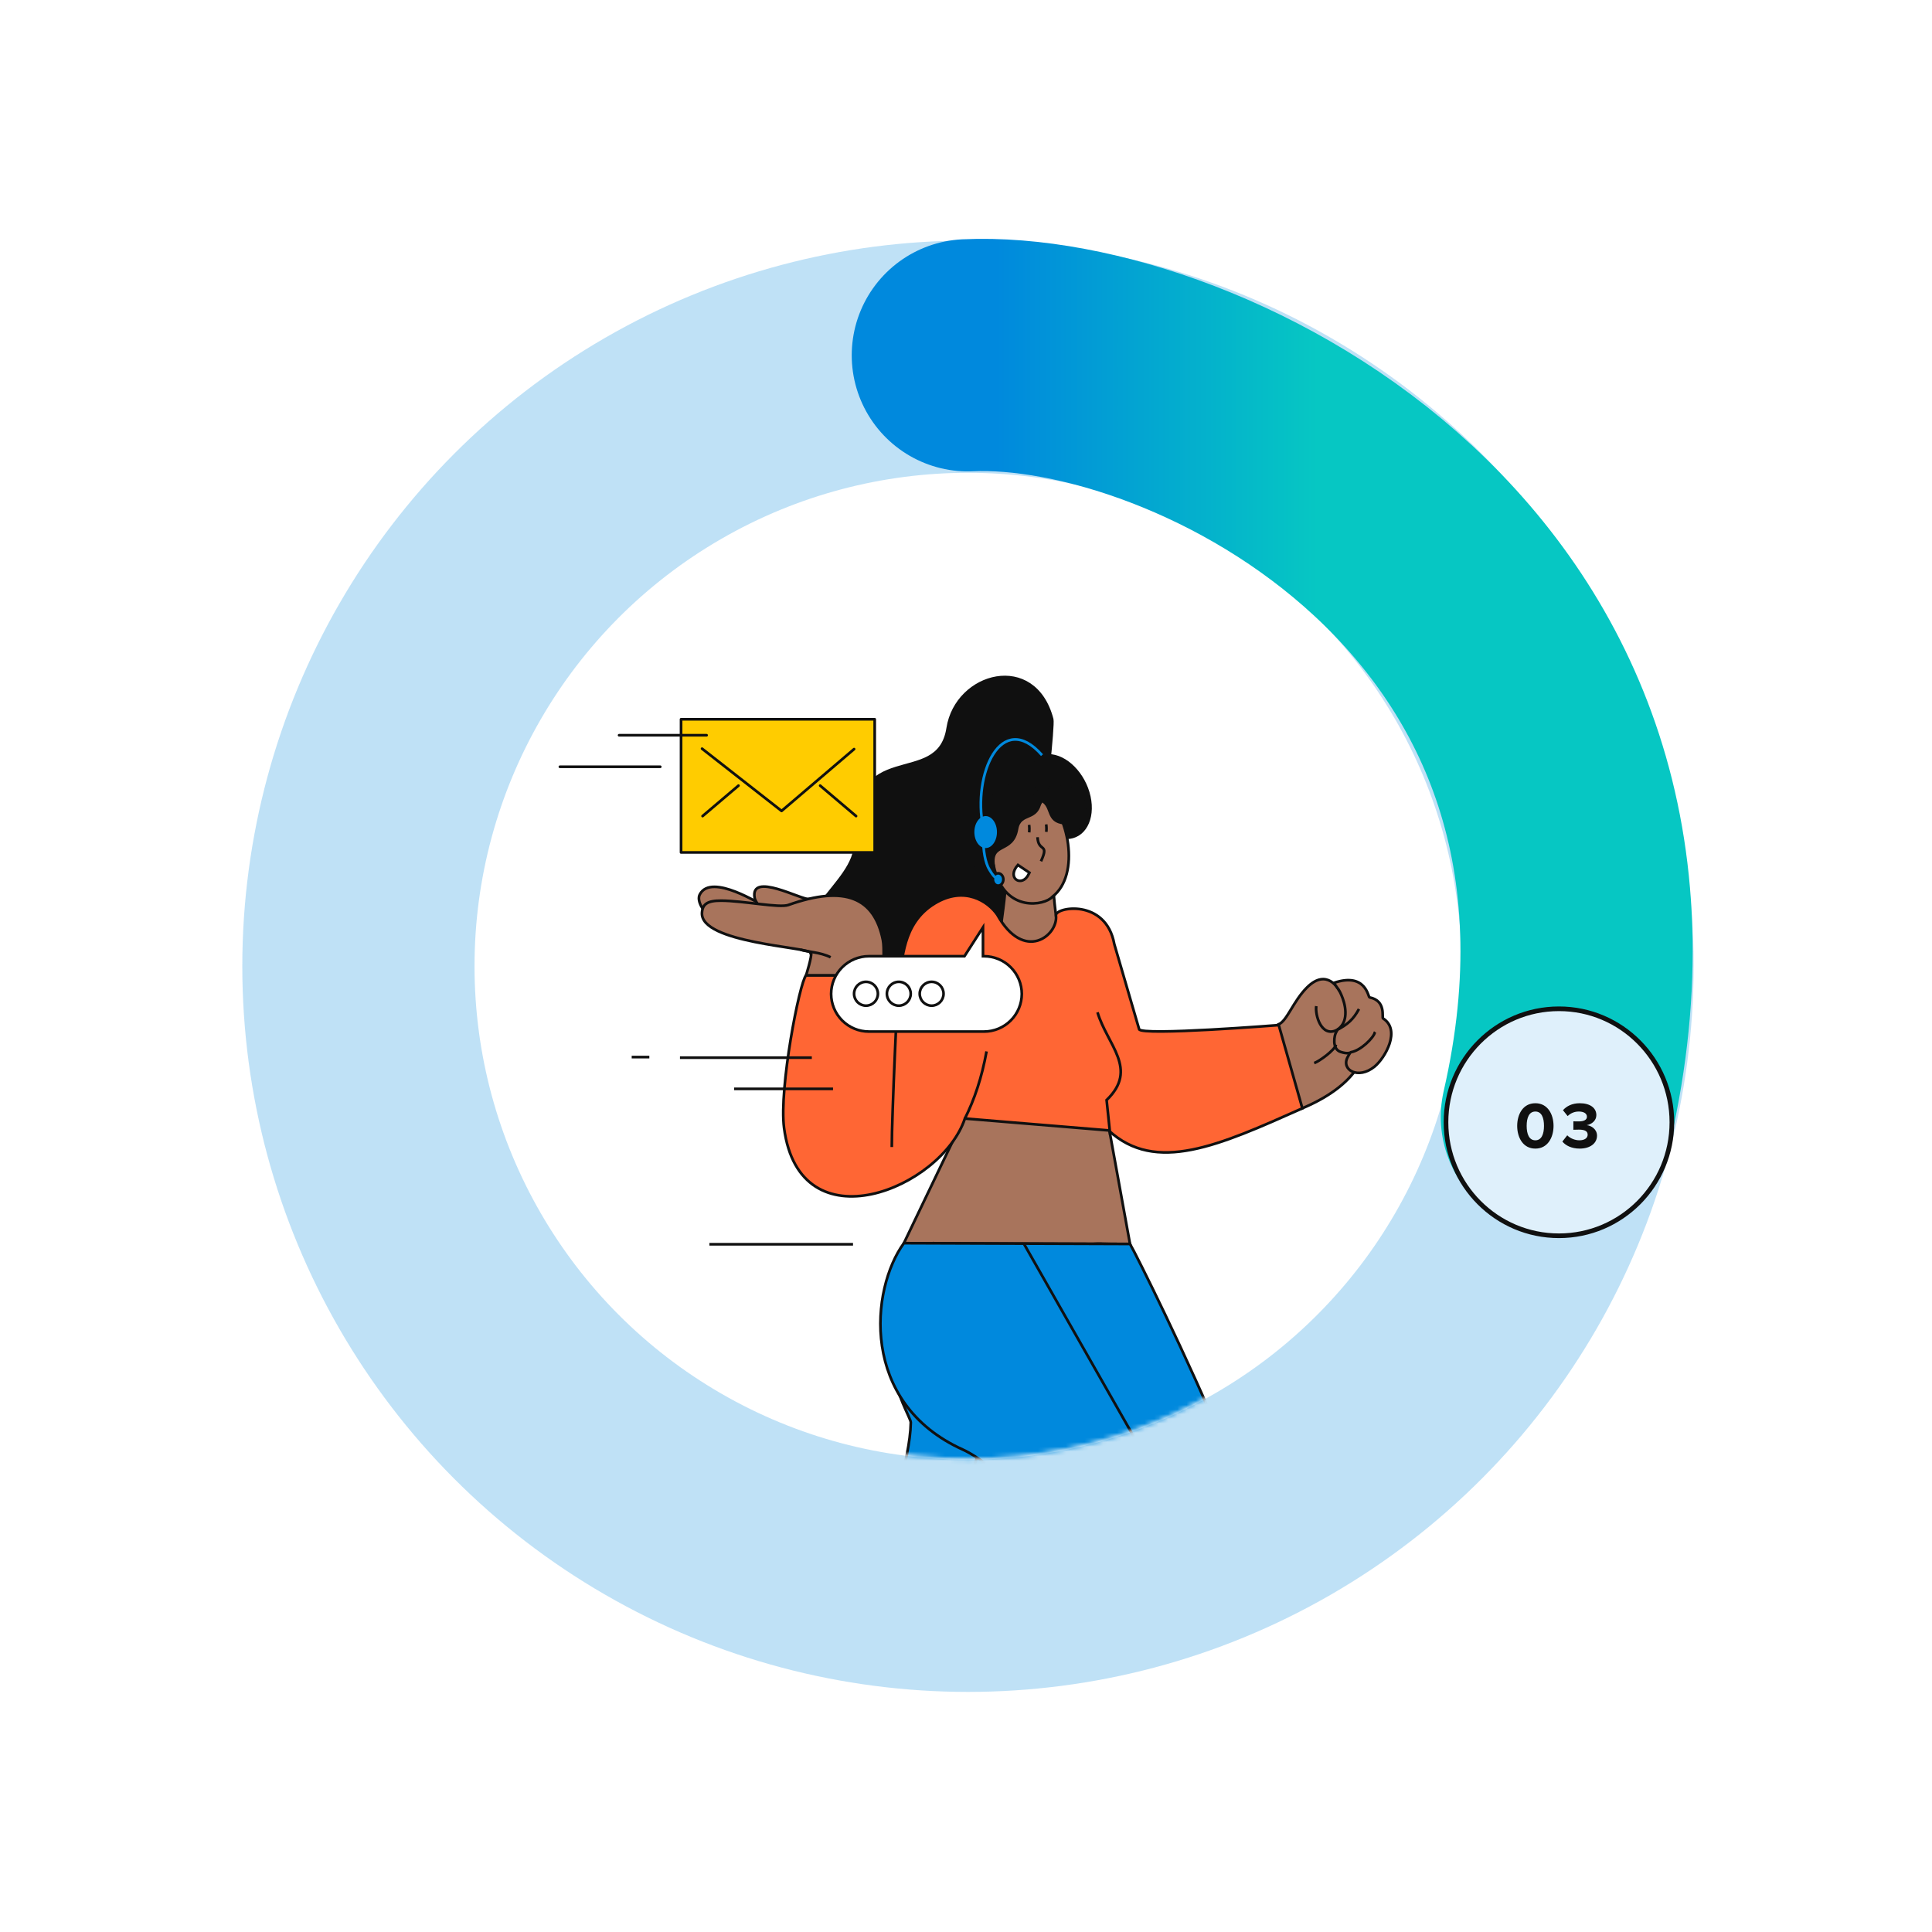 <svg width="416" height="416" viewBox="0 0 416 416" fill="none" xmlns="http://www.w3.org/2000/svg">
<g filter="url(#filter0_d_745_1774)">
<circle cx="208.05" cy="208.053" r="156.25" fill="white"/>
</g>
<circle opacity="0.25" cx="208.424" cy="208.053" r="131.25" stroke="#0089DD" stroke-width="50" stroke-linejoin="round"/>
<path d="M208.395 76.501C257.229 74.242 361.729 124.993 335.229 240.493" stroke="url(#paint0_linear_745_1774)" stroke-width="50" stroke-linecap="round" stroke-linejoin="round"/>
<mask id="mask0_745_1774" style="mask-type:alpha" maskUnits="userSpaceOnUse" x="102" y="101" width="213" height="214">
<circle cx="208.424" cy="208.053" r="106.062" fill="white"/>
</mask>
<g mask="url(#mask0_745_1774)">
<path fill-rule="evenodd" clip-rule="evenodd" d="M204.067 156.8C201.974 170.288 183.111 158.033 184.135 181.261C184.554 190.746 166.813 197.279 176.913 208.944C191.713 226.027 210.06 208.025 213.888 205.061C218.025 201.85 222.052 195.943 222.858 190.595C223.584 185.829 223.986 180.016 224.742 174.793C224.847 174.065 226.894 156.174 226.548 154.855C222.766 140.363 205.913 144.887 204.067 156.8Z" fill="#101010" stroke="#101010" stroke-width="0.576" stroke-miterlimit="22.93"/>
<path fill-rule="evenodd" clip-rule="evenodd" d="M112.976 317.96L103.797 363.821C103.728 364.212 103.574 364.583 103.346 364.908C103.118 365.233 102.823 365.505 102.479 365.704C102.136 365.903 101.754 366.025 101.358 366.062C100.963 366.098 100.565 366.048 100.191 365.914C99.599 365.709 99.071 365.354 98.656 364.884C98.242 364.414 97.956 363.846 97.825 363.233C97.242 363.244 96.668 363.087 96.172 362.781C95.834 362.573 95.541 362.3 95.309 361.978C95.078 361.655 94.913 361.29 94.824 360.904C94.735 360.517 94.723 360.117 94.79 359.726C94.857 359.335 95.001 358.961 95.213 358.626C95.575 358.056 96.115 357.622 96.749 357.39C97.382 357.158 98.075 357.141 98.719 357.343V357.309C98.334 357.24 97.965 357.098 97.633 356.89C97.295 356.683 97.002 356.41 96.771 356.088C96.539 355.766 96.374 355.401 96.285 355.014C96.196 354.628 96.184 354.228 96.251 353.837C96.318 353.446 96.462 353.072 96.674 352.737C97.01 352.209 97.499 351.796 98.077 351.554C98.654 351.311 99.292 351.251 99.904 351.381V351.352C99.505 351.288 99.123 351.146 98.78 350.933C98.442 350.725 98.149 350.453 97.917 350.131C97.686 349.809 97.52 349.444 97.431 349.057C97.342 348.671 97.331 348.27 97.397 347.88C97.465 347.489 97.609 347.115 97.821 346.78C98.161 346.246 98.657 345.83 99.242 345.589C99.826 345.348 100.472 345.293 101.089 345.432V345.399C100.677 345.34 100.281 345.198 99.927 344.98C99.589 344.772 99.296 344.5 99.064 344.177C98.833 343.855 98.668 343.491 98.578 343.104C98.489 342.718 98.478 342.317 98.545 341.926C98.612 341.535 98.756 341.162 98.968 340.827C99.311 340.288 99.813 339.868 100.405 339.628C100.998 339.388 101.65 339.339 102.271 339.487V339.452C101.775 339.382 101.303 339.189 100.9 338.891C100.497 338.592 100.175 338.198 99.963 337.743C99.751 337.288 99.656 336.787 99.687 336.287C99.718 335.786 99.874 335.301 100.141 334.876C100.487 334.329 100.998 333.906 101.599 333.667C102.201 333.428 102.862 333.385 103.49 333.545V333.505C102.986 333.445 102.505 333.259 102.092 332.964C101.679 332.669 101.348 332.274 101.129 331.816C100.909 331.359 100.81 330.853 100.839 330.346C100.868 329.839 101.024 329.348 101.294 328.918C101.644 328.368 102.16 327.943 102.767 327.705C103.375 327.468 104.042 327.43 104.672 327.598V327.552C104.164 327.499 103.678 327.317 103.26 327.024C102.841 326.731 102.504 326.336 102.28 325.877C102.057 325.418 101.954 324.909 101.981 324.399C102.008 323.889 102.165 323.394 102.437 322.961C102.791 322.405 103.314 321.978 103.929 321.742C104.544 321.506 105.218 321.474 105.853 321.651L105.863 321.598C105.397 321.555 104.947 321.404 104.549 321.157C104.211 320.949 103.918 320.677 103.686 320.355C103.455 320.033 103.29 319.668 103.2 319.282C103.111 318.896 103.1 318.496 103.167 318.105C103.234 317.714 103.378 317.34 103.59 317.006C103.948 316.441 104.481 316.009 105.107 315.775C105.733 315.54 106.418 315.517 107.059 315.708C107.165 315.353 107.342 315.024 107.579 314.741C107.817 314.457 108.11 314.224 108.44 314.058C108.77 313.891 109.131 313.793 109.5 313.771C109.87 313.748 110.24 313.801 110.588 313.927V313.927C111.4 314.207 112.085 314.766 112.523 315.505C112.96 316.244 113.121 317.114 112.976 317.96Z" fill="white" stroke="#101010" stroke-width="0.576" stroke-miterlimit="22.93"/>
<path fill-rule="evenodd" clip-rule="evenodd" d="M207.484 240.839H238.41L243.314 267.852L194.621 267.691L207.484 240.839Z" fill="#A8745C" stroke="#101010" stroke-width="0.576" stroke-miterlimit="22.93"/>
<path fill-rule="evenodd" clip-rule="evenodd" d="M225.744 162.658C229.526 162.658 233.46 166.636 234.536 171.519C235.611 176.403 233.409 180.38 229.629 180.38C225.849 180.38 221.913 176.413 220.837 171.519C219.761 166.625 221.964 162.658 225.744 162.658Z" fill="#101010" stroke="#101010" stroke-width="0.576" stroke-miterlimit="22.93"/>
<path fill-rule="evenodd" clip-rule="evenodd" d="M214.948 179.438C215.977 179.438 216.983 179.743 217.839 180.315C218.695 180.887 219.362 181.699 219.756 182.65C220.149 183.601 220.253 184.647 220.052 185.657C219.851 186.666 219.355 187.593 218.628 188.321C217.9 189.049 216.973 189.545 215.963 189.745C214.954 189.946 213.907 189.843 212.957 189.449C212.006 189.055 211.193 188.388 210.621 187.533C210.049 186.677 209.744 185.671 209.744 184.642C209.744 183.958 209.879 183.281 210.14 182.65C210.402 182.019 210.785 181.445 211.268 180.962C211.752 180.479 212.325 180.095 212.957 179.834C213.588 179.572 214.265 179.438 214.948 179.438V179.438Z" fill="#101010" stroke="#101010" stroke-width="0.576" stroke-miterlimit="22.93"/>
<path fill-rule="evenodd" clip-rule="evenodd" d="M228.882 168.911C229.911 168.91 230.918 169.215 231.775 169.787C232.631 170.359 233.299 171.172 233.693 172.124C234.087 173.075 234.19 174.122 233.99 175.132C233.789 176.142 233.293 177.07 232.565 177.798C231.837 178.526 230.909 179.022 229.899 179.223C228.889 179.424 227.842 179.32 226.89 178.926C225.939 178.532 225.126 177.864 224.554 177.008C223.982 176.151 223.677 175.144 223.678 174.115C223.678 172.735 224.226 171.411 225.202 170.435C226.178 169.459 227.501 168.911 228.882 168.911V168.911Z" fill="#101010" stroke="#101010" stroke-width="0.576" stroke-miterlimit="22.93"/>
<path fill-rule="evenodd" clip-rule="evenodd" d="M243.314 267.852C250.234 287.61 233.848 316.472 218.936 354.402C215.961 361.964 207.613 368.106 189.115 364.424C164.539 359.53 140.05 346.324 140.05 346.324L144.067 326.712L189.191 335.805C191.251 327.097 195.973 314.603 196.113 306.29C196.142 304.524 182.773 285.253 201.018 267.683C201.018 267.683 212.685 270.659 235.611 267.84C236.869 267.693 242.014 268.047 243.314 267.852Z" fill="#0089DD" stroke="#101010" stroke-width="0.576" stroke-miterlimit="22.93"/>
<path fill-rule="evenodd" clip-rule="evenodd" d="M243.315 267.852C244.506 269.839 255.843 292.552 263.619 311.331C269.591 325.737 284.999 362.406 287.333 365.872L270.259 374.664C261.714 363.903 220.297 317.964 207.346 312.143C185.024 302.1 187.442 277.521 194.622 267.683L243.315 267.852Z" fill="#0089DD" stroke="#101010" stroke-width="0.576" stroke-miterlimit="22.93"/>
<path fill-rule="evenodd" clip-rule="evenodd" d="M216.566 189.856L226.714 188.334C226.714 194.156 227.777 198.89 228.2 204.735C224.568 204.735 218.644 204.929 215.013 204.929C215.262 199.615 216.317 195.169 216.566 189.856Z" fill="#A8745C" stroke="#101010" stroke-width="0.576" stroke-miterlimit="22.93"/>
<path fill-rule="evenodd" clip-rule="evenodd" d="M226.588 193.107C224.93 194.99 216.603 196.491 214.185 187.329C209.863 170.96 220.032 168.266 224.463 170.347C230.146 175.084 232.761 188.349 226.588 193.107Z" fill="#A8745C" stroke="#101010" stroke-width="0.576" stroke-miterlimit="22.93"/>
<path fill-rule="evenodd" clip-rule="evenodd" d="M193.563 210.024C194.564 207.238 193.999 198.93 201.267 194.534C207.701 190.639 212.804 194.153 214.726 196.95C220.508 207.351 227.895 201.39 227.371 197.113C227.162 195.33 238.135 193.368 239.931 203.284C239.931 203.284 243.699 216.174 245.283 221.619C245.702 223.084 275.635 220.704 275.635 220.704C276.967 220.478 280.427 238.645 280.427 238.645C262.387 246.696 248.852 252.766 238.698 243.401L207.76 240.841C202.776 255.883 172.196 268.551 168.825 242.882C167.706 234.362 172.152 211.483 173.571 209.995L193.563 210.024Z" fill="#FF6634" stroke="#101010" stroke-width="0.576" stroke-miterlimit="22.93"/>
<path d="M223.401 180.269C223.567 183.597 225.999 181.408 224.144 185.45" stroke="#101010" stroke-width="0.576" stroke-miterlimit="22.93"/>
<path d="M193.605 209.7C193.356 210.459 191.992 241.05 192.023 246.978" stroke="#101010" stroke-width="0.576" stroke-miterlimit="22.93"/>
<path d="M221.605 179.224C221.668 178.688 221.661 178.147 221.584 177.613" stroke="#101010" stroke-width="0.576" stroke-miterlimit="22.93"/>
<path d="M225.286 179.118C225.35 178.583 225.342 178.041 225.263 177.508" stroke="#101010" stroke-width="0.576" stroke-miterlimit="22.93"/>
<path fill-rule="evenodd" clip-rule="evenodd" d="M219.617 164.959C220.646 164.958 221.652 165.263 222.508 165.835C223.364 166.406 224.032 167.219 224.426 168.17C224.82 169.121 224.923 170.167 224.723 171.177C224.522 172.186 224.027 173.114 223.299 173.842C222.572 174.57 221.644 175.065 220.635 175.266C219.625 175.467 218.579 175.364 217.628 174.971C216.677 174.577 215.864 173.91 215.292 173.054C214.72 172.198 214.415 171.192 214.415 170.163C214.415 168.783 214.963 167.46 215.938 166.484C216.914 165.508 218.237 164.959 219.617 164.959V164.959Z" fill="#101010" stroke="#101010" stroke-width="0.576" stroke-miterlimit="22.93"/>
<path fill-rule="evenodd" clip-rule="evenodd" d="M222.927 169.859C223.637 170.42 224.018 172.162 224.024 172.244C223.517 176.999 219.641 174.661 218.981 178.488C218.054 183.869 213.166 181.224 213.957 186.394C214.196 187.955 211.058 185.864 210.638 184.983C209.227 182.015 210.688 178.163 211.452 174.816C212.406 170.63 215.49 168.536 219.655 168.457C220.068 168.448 222.707 169.683 222.927 169.859Z" fill="#101010" stroke="#101010" stroke-width="0.576" stroke-miterlimit="22.93"/>
<path fill-rule="evenodd" clip-rule="evenodd" d="M222.927 169.859C223.701 170.81 220.156 170.824 223.794 172.145C226.802 173.236 225.225 176.445 228.497 177.146C231.189 177.726 228.545 176.371 227.777 174.006C227.113 171.967 226.088 170.094 224.082 169.192C222.184 168.335 221.085 169.922 222.862 169.853C222.94 169.853 222.912 169.838 222.927 169.859Z" fill="#101010" stroke="#101010" stroke-width="0.576" stroke-miterlimit="22.93"/>
<path fill-rule="evenodd" clip-rule="evenodd" d="M280.425 238.637L275.297 220.568C277.093 219.892 278.437 215.596 281.432 212.614C285.771 208.302 288.294 213.168 288.294 213.168C291.084 211.764 304.119 228.566 280.425 238.637Z" fill="#A8745C" stroke="#101010" stroke-width="0.576" stroke-miterlimit="22.93"/>
<path d="M295.027 217.192C294.021 217.684 292.476 219.076 291.134 219.704L291.044 219.787" stroke="#101010" stroke-width="0.576" stroke-miterlimit="22.93"/>
<path d="M297.946 222.081C298.206 222.682 295.079 224.729 294.62 224.871" stroke="#101010" stroke-width="0.576" stroke-miterlimit="22.93"/>
<path d="M207.782 240.807C209.811 236.757 211.422 231.959 212.423 226.391" stroke="#101010" stroke-width="0.576" stroke-miterlimit="22.93"/>
<path d="M239.056 244.404C238.797 241.892 238.537 239.38 238.276 236.868C245.215 230.169 238.399 225.003 236.316 217.972" stroke="#101010" stroke-width="0.576" stroke-miterlimit="22.93"/>
<path fill-rule="evenodd" clip-rule="evenodd" d="M221.661 187.916L219.177 186.241C216.602 189.151 220.1 191.154 221.479 188.253C221.548 188.145 221.608 188.032 221.661 187.916V187.916Z" fill="white" stroke="#101010" stroke-width="0.576" stroke-miterlimit="22.93"/>
<path fill-rule="evenodd" clip-rule="evenodd" d="M288.295 213.174C288.295 213.174 290.036 216.088 289.645 218.916C289.322 221.219 287.721 221.738 287.88 221.79C287.953 221.815 287.88 221.977 287.729 222.209C287.292 222.824 286.731 225.86 288.646 226.49C290.112 226.975 290.714 226.699 290.867 226.573C290.867 226.573 290.769 226.479 290.162 227.641C288.728 230.389 292.464 232.514 295.962 229.669C298.265 227.785 301.696 221.763 297.796 219.285C297.494 219.092 298.535 215.469 294.895 214.761C294.576 214.698 294.12 209.319 287.248 211.621C287.171 211.644 288.295 213.174 288.295 213.174Z" fill="#A8745C" stroke="#101010" stroke-width="0.576" stroke-miterlimit="22.93"/>
<path d="M287.867 221.778C290.17 220.591 291.426 219.475 292.61 217.267" stroke="#101010" stroke-width="0.576" stroke-miterlimit="22.93"/>
<path d="M290.866 226.563C293.006 226.224 295.771 223.436 296.032 222.305L296.097 222.213" stroke="#101010" stroke-width="0.576" stroke-miterlimit="22.93"/>
<path d="M282.976 228.901C284.098 228.506 287.447 226.073 287.66 224.937" stroke="#101010" stroke-width="0.576" stroke-miterlimit="22.93"/>
<path d="M287.866 221.778C284.452 223.473 283.135 218.45 283.422 216.641" stroke="#101010" stroke-width="0.576" stroke-miterlimit="22.93"/>
<path fill-rule="evenodd" clip-rule="evenodd" d="M164.465 195.001C164.794 196.11 161.953 196.948 161.202 197.065C159.778 197.293 155.466 198.407 152.829 197.094C151.481 196.424 149.955 193.982 150.675 192.6C153.16 187.817 164.034 194.976 164.465 195.001Z" fill="#A8745C" stroke="#101010" stroke-width="0.576" stroke-miterlimit="22.93"/>
<path fill-rule="evenodd" clip-rule="evenodd" d="M163.532 195.028C164.269 195.943 162.663 194.369 162.486 193.318C161.483 187.599 172.638 193.844 174.26 193.592C173.488 194.245 173.674 194.549 172.349 195.208C169.82 196.464 166.948 197.132 164.357 195.61C164.064 195.441 163.758 195.093 163.532 195.028Z" fill="#A8745C" stroke="#101010" stroke-width="0.576" stroke-miterlimit="22.93"/>
<path fill-rule="evenodd" clip-rule="evenodd" d="M173.568 209.993L190.523 210.018C190.054 207.757 190.479 204.299 190.104 202.4C188.268 193.309 182.01 190.519 169.735 194.865C167.811 195.547 160.07 193.958 155.314 193.929C152.29 193.91 151.264 194.695 151.149 196.539C150.737 203.074 174.225 203.918 174.643 205.18C174.865 205.892 173.568 209.993 173.568 209.993Z" fill="#A8745C" stroke="#101010" stroke-width="0.576" stroke-miterlimit="22.93"/>
<path d="M172.36 204.488C173.805 204.98 176.572 204.984 178.849 206.122" stroke="#101010" stroke-width="0.576" stroke-miterlimit="22.93"/>
<path fill-rule="evenodd" clip-rule="evenodd" d="M212.233 175.431C213.734 175.431 214.954 177.106 214.954 179.159C214.954 181.213 213.738 182.891 212.233 182.891C210.728 182.891 209.512 181.217 209.512 179.159C209.512 177.102 210.732 175.431 212.233 175.431Z" fill="#0089DD" stroke="#101010" stroke-width="0.576" stroke-miterlimit="22.93"/>
<path fill-rule="evenodd" clip-rule="evenodd" d="M214.916 188.035C215.544 188.035 216.042 188.631 216.042 189.366C216.042 190.101 215.538 190.697 214.916 190.697C214.295 190.697 213.79 190.101 213.79 189.366C213.79 188.631 214.295 188.035 214.916 188.035Z" fill="#0089DD" stroke="#101010" stroke-width="0.576" stroke-miterlimit="22.93"/>
<path fill-rule="evenodd" clip-rule="evenodd" d="M211.926 177.935C211.424 177.935 211.018 178.494 211.018 179.191C211.018 179.888 211.424 180.447 211.926 180.447C212.428 180.447 212.835 179.888 212.835 179.191C212.835 178.494 212.428 177.935 211.926 177.935Z" fill="#0089DD"/>
<path d="M211.692 178.178C209.352 166.742 215.613 152.64 224.367 162.598" stroke="#0089DD" stroke-width="0.576" stroke-miterlimit="22.93"/>
<path d="M211.735 181.052C211.735 182.898 212.06 185.657 213.035 187.238C213.341 187.734 213.82 188.579 214.312 188.912" stroke="#0089DD" stroke-width="0.576" stroke-miterlimit="22.93"/>
<path d="M174.803 227.737H146.41" stroke="#101010" stroke-width="0.576" stroke-miterlimit="22.93"/>
<path d="M179.366 234.454H158.071" stroke="#101010" stroke-width="0.576" stroke-miterlimit="22.93"/>
<path d="M183.674 267.917H152.748" stroke="#101010" stroke-width="0.576" stroke-miterlimit="22.93"/>
<path d="M139.817 227.612H136.016" stroke="#101010" stroke-width="0.576" stroke-miterlimit="22.93"/>
<path fill-rule="evenodd" clip-rule="evenodd" d="M187.068 205.894H207.668L211.658 199.681V205.894H211.903C214.052 205.9 216.112 206.756 217.632 208.276C219.152 209.796 220.008 211.856 220.014 214.005V214.005C220.008 216.155 219.152 218.215 217.632 219.735C216.112 221.255 214.052 222.111 211.903 222.117H187.068C184.919 222.111 182.859 221.255 181.339 219.735C179.819 218.215 178.963 216.155 178.957 214.005V214.005C178.963 211.856 179.819 209.796 181.339 208.276C182.859 206.756 184.919 205.9 187.068 205.894Z" fill="white" stroke="#101010" stroke-width="0.576" stroke-miterlimit="22.93"/>
<path d="M186.466 216.541C187.883 216.541 189.032 215.392 189.032 213.975C189.032 212.557 187.883 211.408 186.466 211.408C185.048 211.408 183.899 212.557 183.899 213.975C183.899 215.392 185.048 216.541 186.466 216.541Z" stroke="#101010" stroke-width="0.576" stroke-miterlimit="22.93"/>
<path d="M193.532 216.541C194.949 216.541 196.098 215.392 196.098 213.975C196.098 212.557 194.949 211.408 193.532 211.408C192.115 211.408 190.966 212.557 190.966 213.975C190.966 215.392 192.115 216.541 193.532 216.541Z" stroke="#101010" stroke-width="0.576" stroke-miterlimit="22.93"/>
<path d="M200.599 216.541C202.016 216.541 203.165 215.392 203.165 213.975C203.165 212.557 202.016 211.408 200.599 211.408C199.181 211.408 198.032 212.557 198.032 213.975C198.032 215.392 199.181 216.541 200.599 216.541Z" stroke="#101010" stroke-width="0.576" stroke-miterlimit="22.93"/>
<path d="M220.449 267.773L278.803 370.264" stroke="#101010" stroke-width="0.576" stroke-miterlimit="22.93"/>
<path d="M142.667 333.551L193.401 346.485C197.707 346.816 201.002 345.382 202.37 339.651L210.35 313.841" stroke="#101010" stroke-width="0.576" stroke-miterlimit="22.93"/>
<path d="M188.342 154.87H146.646V183.545H188.342V154.87Z" fill="#FFCC00" stroke="#101010" stroke-width="0.576" stroke-linecap="round" stroke-linejoin="round"/>
<path d="M151.169 161.207L168.29 174.61L183.901 161.3" stroke="#101010" stroke-width="0.576" stroke-linecap="round" stroke-linejoin="round"/>
<path d="M159.006 169.166L151.284 175.718" stroke="#101010" stroke-width="0.576" stroke-linecap="round" stroke-linejoin="round"/>
<path d="M176.604 169.166L184.326 175.718" stroke="#101010" stroke-width="0.576" stroke-linecap="round" stroke-linejoin="round"/>
<path d="M142.166 165.104H120.558" stroke="#101010" stroke-width="0.576" stroke-linecap="round" stroke-linejoin="round"/>
<path d="M152.142 158.315H133.303" stroke="#101010" stroke-width="0.576" stroke-linecap="round" stroke-linejoin="round"/>
</g>
<path d="M359.992 241.651C359.992 255.15 349.102 266.088 335.673 266.088C322.245 266.088 311.354 255.15 311.354 241.651C311.354 228.152 322.245 217.213 335.673 217.213C349.102 217.213 359.992 228.152 359.992 241.651Z" fill="#DFF0FB" stroke="#101010"/>
<path d="M330.596 247.318C333.29 247.318 334.51 244.865 334.51 242.426C334.51 239.987 333.29 237.548 330.596 237.548C327.888 237.548 326.682 239.987 326.682 242.426C326.682 244.865 327.888 247.318 330.596 247.318ZM330.596 245.531C329.235 245.531 328.724 244.17 328.724 242.426C328.724 240.682 329.235 239.335 330.596 239.335C331.943 239.335 332.453 240.682 332.453 242.426C332.453 244.17 331.943 245.531 330.596 245.531ZM340.141 247.318C342.409 247.318 343.87 246.169 343.87 244.539C343.87 243.121 342.622 242.369 341.658 242.27C342.707 242.086 343.728 241.306 343.728 240.115C343.728 238.541 342.367 237.548 340.155 237.548C338.496 237.548 337.305 238.186 336.539 239.051L337.546 240.313C338.212 239.675 339.035 239.335 339.942 239.335C340.935 239.335 341.7 239.703 341.7 240.455C341.7 241.15 341.006 241.462 339.956 241.462C339.602 241.462 338.95 241.462 338.779 241.448V243.263C338.921 243.248 339.559 243.234 339.956 243.234C341.275 243.234 341.856 243.574 341.856 244.326C341.856 245.035 341.218 245.531 340.07 245.531C339.148 245.531 338.113 245.134 337.461 244.454L336.411 245.801C337.106 246.652 338.397 247.318 340.141 247.318Z" fill="#101010"/>
<defs>
<filter id="filter0_d_745_1774" x="0.872" y="0.875" width="414.356" height="414.356" filterUnits="userSpaceOnUse" color-interpolation-filters="sRGB">
<feFlood flood-opacity="0" result="BackgroundImageFix"/>
<feColorMatrix in="SourceAlpha" type="matrix" values="0 0 0 0 0 0 0 0 0 0 0 0 0 0 0 0 0 0 127 0" result="hardAlpha"/>
<feOffset/>
<feGaussianBlur stdDeviation="25.464"/>
<feComposite in2="hardAlpha" operator="out"/>
<feColorMatrix type="matrix" values="0 0 0 0 0 0 0 0 0 0 0 0 0 0 0 0 0 0 0.2 0"/>
<feBlend mode="normal" in2="BackgroundImageFix" result="effect1_dropShadow_745_1774"/>
<feBlend mode="normal" in="SourceGraphic" in2="effect1_dropShadow_745_1774" result="shape"/>
</filter>
<linearGradient id="paint0_linear_745_1774" x1="214.518" y1="125.951" x2="283.589" y2="125.951" gradientUnits="userSpaceOnUse">
<stop stop-color="#0089DD"/>
<stop offset="1" stop-color="#06C7C3"/>
</linearGradient>
</defs>
</svg>
